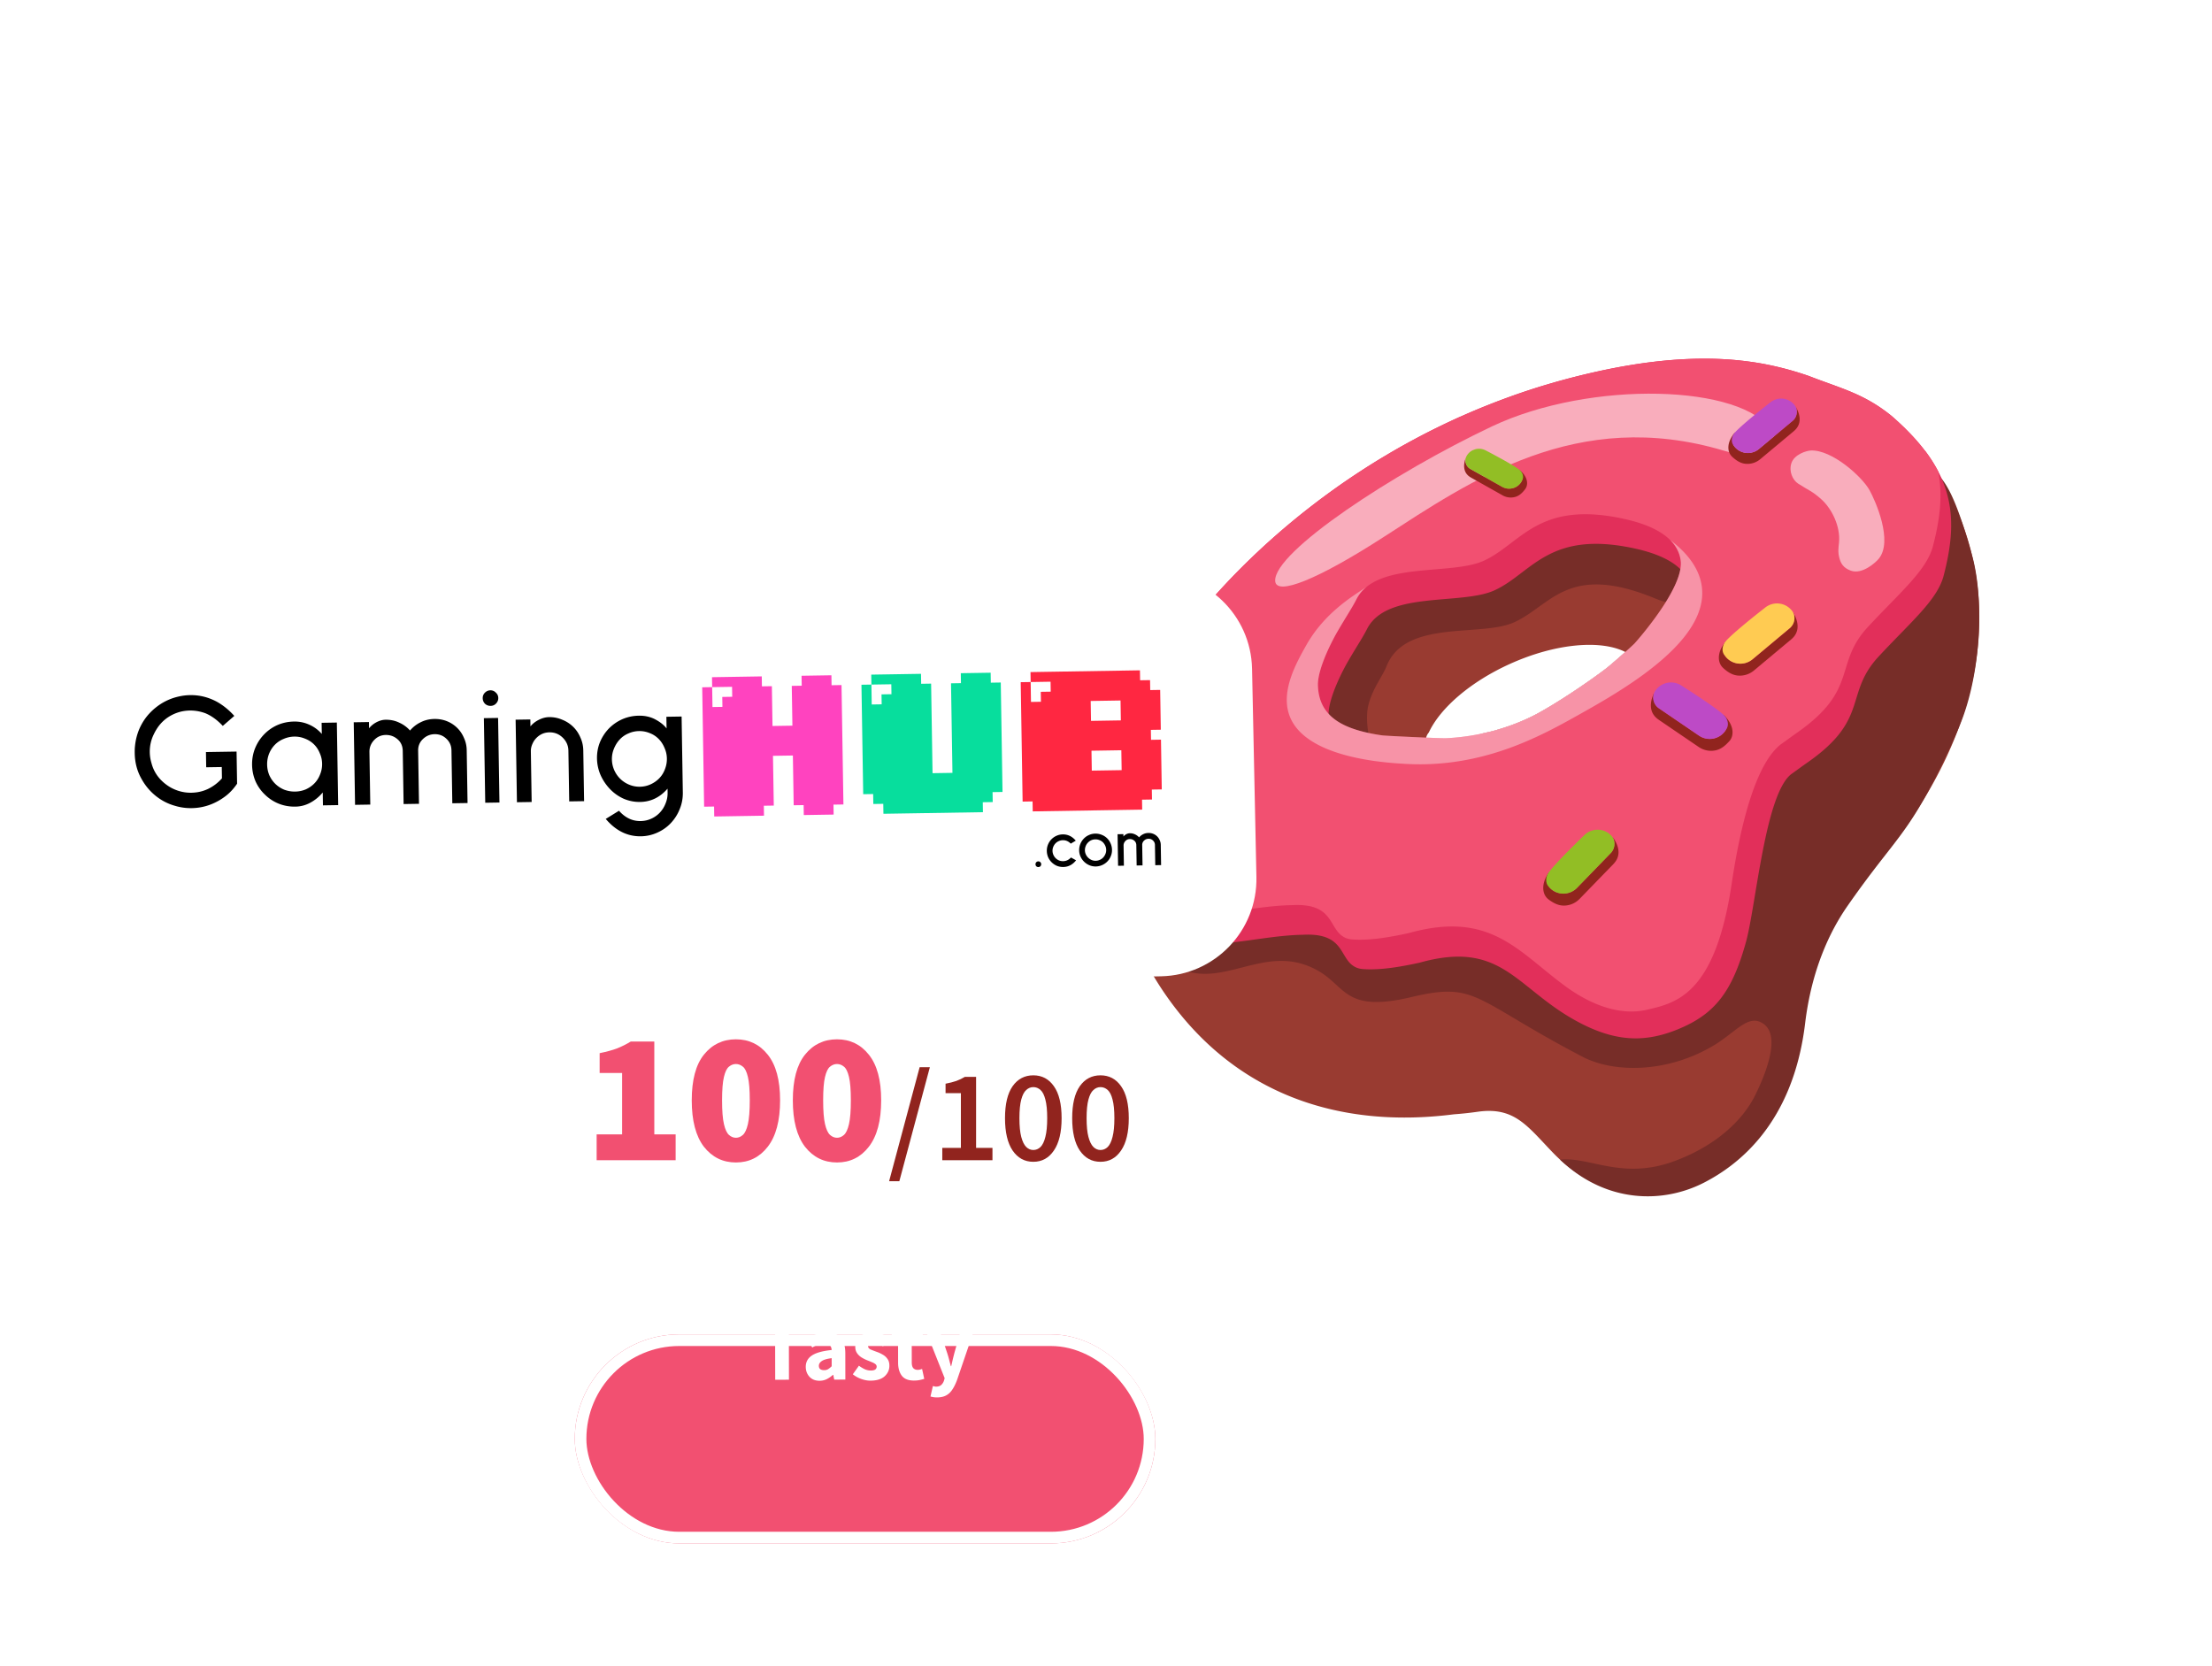 <svg viewBox="0 0 381 287" fill="none" xmlns="http://www.w3.org/2000/svg" class="gaming"><path d="M339.634 95.528a44.203 44.203 0 0 0-1.399-4.706c-.017-.047-.031-.095-.049-.142-.91-2.559-2.066-5.082-3.471-7.567-.19-.347-.389-.693-.598-1.038-.061-.098-.116-.201-.182-.303a52.113 52.113 0 0 0-2.308-3.511c-.437-.612-1.459-1.128-2.977-1.53-4.169-1.099-12.105-1.336-22.215-.355-.294.026-.592.057-.891.088-.578.061-1.165.122-1.757.189a.051.051 0 0 0-.024.006c-1.516.172-3.079.371-4.684.598l-.014.001c-.442.061-.884.127-1.335.193-.307.046-.615.093-.927.139-25.008 3.861-58.358 14.239-82.557 35.01-2.532 2.178-4.965 4.465-7.277 6.874-6.417 6.681-11.91 14.28-16.046 22.882-.017.04-.038.076-.055.116-.156.327.016.695.094 1.035.001.015.006.029.008.043.104 1.527.288 3.023.538 4.485.113.62.23 1.24.36 1.849.268 1.227.577 2.427.928 3.605.019.198.1.382.153.588.052.176.103.357.169.533.281 1.148.611 2.298.983 3.435 1.566 4.801 3.923 9.472 7.11 13.934 11.835 16.58 29.564 22.48 49.21 19.961 1.352-.096 2.695-.241 4.031-.429 6.425-.936 8.604 2.462 13.115 7.126.377.387.758.759 1.147 1.116.12.113.239.226.369.338 7.416 6.545 16.722 7.151 23.35 3.756 5.397-2.767 13.084-8.248 15.755-24.915 2.134-13.323 5.76-20.029 10.012-24.423 5.251-5.419 9.702-11.107 13.234-16.949 2.352-3.883 4.297-7.84 5.798-11.823 1.689-4.473 2.822-8.99 3.349-13.492 0-.01-.001-.02.003-.03.343-2.936.429-5.873.246-8.786-.17-2.651-.563-5.291-1.196-7.9Zm-62.917 19.565c-2.871 2.197-8.15 5.792-11.995 7.874-1.861.985-4.064 1.926-6.612 2.673-.579.182-1.145.34-1.728.459-.401.097-.802.189-1.218.277-2.589 1.178-5.142 2.052-7.572 2.61-1.031.24-1.958-.575-1.975-1.567-.009-.122.007-.239.032-.363a.724.724 0 0 1 .026-.109c.004-.01.009-.02.008-.03.059-.194.148-.375.262-.539.053-.072.106-.149.164-.222 1.953-4.175 7.149-8.734 14.06-11.838 7.818-3.514 15.57-4.15 19.779-2.012-1.218 1.085-2.643 2.322-3.231 2.787Z" fill="#993B31"></path><path d="M268.265 132.43c-9.952 4.475-19.787 4.282-22.364-.344a4.317 4.317 0 0 1-.197-.39c-.011-.019-.018-.043-.024-.062-.546-1.261-.542-2.698-.064-4.217.031-.119.075-.239.115-.364 1.752.075 3.158.121 3.331.103 2.186-.102 4.218-.389 6.102-.781.415-.089.816-.18 1.217-.277.584-.12 1.15-.277 1.729-.46 2.547-.747 4.751-1.688 6.611-2.673 3.845-2.081 9.124-5.677 11.995-7.873.588-.466 2.014-1.702 3.232-2.787 1.293.652 2.257 1.572 2.782 2.747.162.363.281.739.348 1.129.005.009.006.024.007.033.894 4.981-5.356 11.961-14.82 16.216Z" fill="#fff"></path><path d="M339.634 95.528a1.672 1.672 0 0 0-.02-.076c-.49-1.762-.948-3.292-1.379-4.629-.018-.048-.031-.095-.049-.143-1.463-4.526-2.624-6.785-3.735-8.2-.107-.143-.219-.281-.334-.405a2.799 2.799 0 0 0-.164-.183c-1.336-1.458-2.664-1.976-4.444-4.133-.292-.354-.578-.699-.859-1.029-7.76-9.183-11.04-10.268-18.822-11.412-68.745-10.109-117.413 55.75-118.796 70.28.025.354-.211 2.542-.109 6.756.012.369.02.753.039 1.151.006.224.012.452.024.685.067.998.239 2.32.489 3.782.092.539.195 1.097.308 1.668.582 2.919 1.413 6.121 2.318 8.404 1.669 2.51 3.586 4.481 5.193 6.051 9.494 9.288 17.47-2.821 27.83 3.172 4.743 2.743 4.59 7.19 15.931 4.49 11.407-2.714 10.599.373 29.506 10.264 5.449 2.848 14.798 2.833 22.79-2.052 3.817-2.337 5.928-5.521 8.521-3.516 2.985 2.314-.143 9.339-1.541 12.176-2.111 4.274-6.685 8.706-13.947 11.382-9.002 3.316-14.596-.822-19.67-.26.12.113.239.226.369.339 7.77 7.162 17.364 7.236 24.399 3.632 5.63-2.891 15.308-9.922 17.431-27.402 1.107-9.228 4.22-15.843 7.336-20.311 6.638-9.511 9.192-11.378 13.185-18.451 1.288-2.278 2.722-5.093 4.49-8.876.463-.987.902-1.963 1.308-2.946.17-.407.334-.818.494-1.228 1.466-3.66 2.401-7.962 2.855-12.265a.058.058 0 0 1 .003-.029c.309-3.002.386-6.002.245-8.787-.153-2.969-.557-5.691-1.195-7.899ZM289.843 118.23c-.866 1.196-1.762 2.307-2.627 3.304a.239.239 0 0 0-.032.031c-.036.037-.058.068-.103.11-.234.265-.468.52-.693.765 0 .005.001.01-.009.011-.392.422-.767.814-1.124 1.171-.375.387-.729.733-1.05 1.058-.287.405-.984 1.035-1.869 1.828-2.847 2.458-8.097 6.397-11.941 8.561-1.857 1.028-4.072 1.946-6.634 2.563-.585.158-1.154.282-1.741.358-2.233.393-4.699.569-7.402.363-.481 0-1.009-.059-1.542-.123-.581-.042-1.149-.118-1.717-.189-.75-.112-1.501-.224-2.304-.401-.586-.123-1.173-.247-1.794-.383-.721-.182-1.407-.347-2.152-.576l-.035-.017c-.366-.096-.732-.191-1.094-.302-.168-.051-.337-.107-.506-.163-2.781-.882-4.692-2.718-5.956-4.853a7.001 7.001 0 0 1-.1-.177c-.899-1.582-1.45-3.31-1.73-4.926-.324-1.885-.283-3.612-.001-4.762.707-2.869 2.483-5.051 3.126-6.704 3.248-8.256 16.487-4.907 22.17-7.67 6.34-3.009 9.197-10.225 24.294-3.946.585.24 1.132.42 1.65.539 1.762.424 3.155.223 4.247-.113.831-.255 1.486-.589 2.002-.781.883-.336 1.344-.262 1.557 1.281.699 4.829-1.883 9.984-4.89 14.143Z" fill="#772D28"></path><path d="M334.715 83.113a20.622 20.622 0 0 0-.264-.634c-.192-.444-.403-.887-.633-1.328-.152-.286-.308-.577-.48-.867-.166-.29-.342-.579-.527-.868a13.007 13.007 0 0 0-.284-.437c-.288-.437-.601-.872-.928-1.312l-.005 0s-.016-.013-.047-.041a19.763 19.763 0 0 0-.432-.553 24.484 24.484 0 0 0-.929-1.112c-.047-.055-.095-.11-.143-.165a23.562 23.562 0 0 0-.353-.398c-.558-.608-1.16-1.227-1.796-1.849-.162-.154-.328-.308-.49-.467-.499-.466-1.018-.94-1.561-1.412-4.786-3.889-8.754-4.755-14.299-6.915-1.696-.585-3.556-1.148-5.628-1.623a51.55 51.55 0 0 0-3.813-.731c-.323-.045-.656-.094-.99-.139a38.433 38.433 0 0 0-1.233-.146c-.078-.014-.161-.022-.245-.031a58.642 58.642 0 0 0-2.995-.229c-3.492-.174-7.453-.061-11.979.486l-.005 0c-1.02.127-2.072.27-3.152.44l-.005 0c-.719.115-1.453.24-2.2.371-2.621.474-5.411 1.083-8.389 1.846-.562.142-1.129.295-1.686.447-.176.047-.352.093-.528.145-.328.087-.652.178-.975.274-.361.104-.723.207-1.084.316-1.102.322-2.194.663-3.275 1.018-.45.149-.9.298-1.346.452-.653.222-1.302.449-1.95.685-.553.2-1.107.401-1.654.61-.705.265-1.403.534-2.097.812-.387.154-.778.309-1.16.468-.684.278-1.367.565-2.045.857-.508.221-1.016.443-1.519.668l-.024.002c-.475.214-.945.433-1.415.646-.15.074-.305.143-.455.213-.465.218-.925.436-1.38.658-.45.217-.9.434-1.34.656-1.205.597-2.393 1.218-3.566 1.847-.472.253-.939.51-1.401.767-.434.24-.863.48-1.287.72-.149.088-.299.172-.448.261-.438.25-.871.505-1.299.76-.968.571-1.926 1.155-2.869 1.748l-.237.148c-.427.269-.854.543-1.276.817-.018.011-.037.022-.055.038-.469.301-.932.607-1.391.912-.472.316-.94.632-1.407.953-.573.392-1.142.788-1.7 1.188-.351.249-.697.503-1.043.751-.379.275-.757.551-1.13.831-.516.378-1.027.765-1.533 1.156-.437.333-.869.671-1.301 1.008-.859.675-1.703 1.358-2.532 2.046a.095.095 0 0 0-.028.021c-.407.341-.81.676-1.208 1.016-.407.346-.814.696-1.211 1.046-.403.345-.799.7-1.192 1.049-.784.704-1.558 1.411-2.313 2.123-.377.353-.75.711-1.122 1.069-.658.636-1.307 1.272-1.94 1.911-.444.446-.878.89-1.303 1.33-.343.36-.686.721-1.024 1.081-.419.444-.829.892-1.234 1.335-.256.281-.508.562-.76.843-.323.364-.642.727-.96 1.091-.31.353-.619.711-.923 1.069-1.437 1.695-2.791 3.388-4.053 5.071-.244.324-.488.648-.722.972-.239.323-.473.647-.702.97-.269.375-.534.744-.789 1.118-.189.271-.373.543-.558.814a81.081 81.081 0 0 0-2.567 3.996c-.213.351-.421.697-.624 1.047-.199.345-.397.691-.591 1.036-.172.304-.345.609-.508.907-.047.082-.09.163-.133.244-.163.299-.321.597-.474.895a67.586 67.586 0 0 0-1.475 2.993c-.68 1.548-1.253 3.04-1.732 4.486-.619 1.856-1.075 3.631-1.395 5.324-.07.38-.136.75-.197 1.12-.445 2.797-.51 5.358-.295 7.689.036.368.076.725.121 1.082.023.179.05.352.077.526.108.703.243 1.375.397 2.031l.001.009c.201.853.444 1.668.718 2.442.025.081.055.162.085.242 1.861 5.135 5.111 8.521 7.736 10.208 7.418 4.811 15.628 1.084 24.924.926 7.418-.35 6.019 4.39 9.149 5.676.325.133.674.205 1.026.233 3.352.272 7.45-.586 9.824-1.101 13.968-3.895 16.415 4.076 26.558 9.807 6.958 3.929 12.194 4.008 17.908 1.676 6.303-2.573 9.351-6.369 11.751-15.091 1.717-6.248 3.303-25.622 7.866-28.923.748-.531 1.743-1.264 2.686-1.926 10.798-7.51 6.316-11.83 12.276-18.264 5.583-6.008 10.114-9.745 11.204-13.922 1.527-5.854 1.947-10.982-.062-16.068l.001.005ZM228.834 122.955v-.01c.072-3.063 2.716-7.955 3.387-9.084 1.274-2.209 2.566-4.161 3.236-5.509 3.397-6.714 16.43-4.003 22.106-6.736 6.327-2.989 9.292-10.387 24.072-7.125 3.781.835 6.275 2.059 7.793 3.543l.005-0c1.105 1.07 1.691 2.27 1.873 3.537.097.602.039 1.288-.132 2.016-1.186 5.002-7.77 12.333-7.826 12.376-.027.026-.058.057-.091.084-.004.005-.008.01-.018.016-.049.052-.099.1-.154.152-1.214 1.143-3.702 3.327-4.529 3.98-2.871 2.197-8.15 5.792-11.995 7.864-1.86.995-4.064 1.936-6.612 2.678-.578.187-1.145.345-1.728.464-2.218.538-4.655.932-7.324 1.059-.222.021-2.542-.067-4.995-.174-2.765-.123-5.697-.269-5.967-.313-.853-.124-1.658-.262-2.417-.427-.528-.113-1.027-.238-1.507-.374-4.636-1.314-7.117-3.718-7.177-8.017Z" fill="#E22F5A"></path><path d="M333.953 81.892a1.15 1.15 0 0 0-.018-.12c-.034-.207-.073-.413-.117-.62a29.122 29.122 0 0 0-.48-.867c-.166-.29-.342-.579-.527-.868a13.007 13.007 0 0 0-.284-.437 28.251 28.251 0 0 0-.933-1.311s-.016-.013-.047-.041l-.004 0c-.14-.185-.284-.369-.428-.554-.298-.368-.606-.741-.929-1.112a21.038 21.038 0 0 0-.143-.165c-.115-.128-.232-.261-.353-.394-.558-.613-1.16-1.232-1.796-1.853-.162-.154-.328-.308-.49-.467-.499-.466-1.018-.94-1.561-1.412-4.786-3.889-8.754-4.755-14.299-6.915-1.696-.585-3.556-1.148-5.628-1.623-1.194-.28-2.463-.525-3.812-.731-.324-.045-.657-.094-.991-.139a38.433 38.433 0 0 0-1.233-.146c-.078-.014-.161-.022-.245-.031a58.555 58.555 0 0 0-2.995-.229c-2.62-.129-5.5-.099-8.689.153-1.061.086-2.16.193-3.29.333l-.005 0c-1.02.121-2.072.27-3.152.439l-.005 0c-.719.115-1.453.235-2.2.371-2.62.474-5.411 1.083-8.389 1.846-.562.142-1.129.295-1.686.447-.176.047-.352.093-.528.145-.328.087-.652.178-.975.274-.361.104-.723.207-1.084.316-1.102.322-2.194.663-3.275 1.018-.45.149-.9.298-1.346.452-.653.222-1.302.449-1.95.685-.553.2-1.107.401-1.654.61-.705.265-1.403.534-2.097.812-.387.154-.778.309-1.16.468-.684.278-1.367.565-2.045.857-.508.221-1.016.443-1.519.668l-.024.002c-.475.214-.945.433-1.415.646-.15.074-.305.143-.455.213-.465.218-.925.436-1.379.658-.451.217-.901.434-1.341.656-1.205.597-2.393 1.218-3.566 1.847-.472.253-.939.51-1.401.767-.434.24-.863.48-1.287.72-.149.088-.299.172-.447.261-.439.25-.872.505-1.3.76-.968.571-1.926 1.155-2.869 1.748l-.237.148c-.427.269-.854.543-1.276.817-.018.011-.037.022-.055.038-.469.301-.932.607-1.391.912-.472.316-.939.632-1.407.953-.573.392-1.142.788-1.7 1.188-.351.249-.697.503-1.043.751-.378.275-.757.551-1.13.831-.516.378-1.027.765-1.533 1.156-.437.333-.869.671-1.301 1.008-.859.675-1.703 1.358-2.532 2.046-.009.006-.019.011-.028.021-.407.341-.81.676-1.208 1.016-.407.346-.814.696-1.211 1.046-.403.345-.799.7-1.192 1.049-.784.699-1.559 1.407-2.313 2.123-.377.353-.75.711-1.122 1.069-.658.631-1.307 1.272-1.94 1.911-.444.446-.878.89-1.303 1.33-.343.36-.686.721-1.024 1.081-.419.444-.829.892-1.234 1.334-.256.282-.508.563-.76.843-.323.364-.642.728-.96 1.092-.31.353-.619.711-.923 1.069-1.437 1.694-2.791 3.388-4.053 5.07-.244.325-.488.649-.722.972-.239.324-.473.648-.702.971-.269.374-.534.744-.789 1.117-.189.272-.373.543-.558.814a82.037 82.037 0 0 0-2.567 3.996c-.213.351-.421.697-.624 1.048-.199.345-.397.69-.591 1.035-.172.305-.345.609-.508.908-.047.081-.09.162-.133.243-.163.299-.321.598-.474.896a63.616 63.616 0 0 0-1.48 2.993c-.676 1.543-1.248 3.04-1.727 4.486-.619 1.856-1.075 3.631-1.395 5.324-.07.38-.136.75-.197 1.119-.445 2.798-.51 5.359-.295 7.69.036.368.076.725.121 1.082.023.179.05.352.077.525.103.704.234 1.376.392 2.027h.005l.001.014c.135.263.27.521.409.774.007.024.023.042.034.061 1.845 3.345 4.237 5.657 6.256 6.959 2.855 1.85 5.822 2.437 8.928 2.444 2.335.008 4.743-.305 7.237-.654 1.023-.141 2.066-.288 3.119-.422 1.837-.229 3.716-.417 5.64-.447 7.418-.35 6.02 4.39 9.154 5.68.325.128.67.201 1.026.229 3.348.272 7.445-.585 9.82-1.101 13.967-3.895 18.707 3.094 26.795 9.06 2.106 1.554 8.013 5.592 14.213 4.15 5.05-1.173 11.705-2.623 14.56-21.616.269-1.796.62-3.954 1.072-6.246 0-.004.004-.014.004-.019.028-.144.057-.287.085-.43h.005c1.378-6.794 3.659-14.596 7.348-17.43.052-.019 1.749-1.265 2.686-1.926 10.803-7.51 6.317-11.83 12.276-18.264 5.583-6.008 10.115-9.745 11.204-13.922 1.143-4.376 1.661-8.337 1.017-12.187v.005ZM228.834 122.946c-1.19-1.303-1.808-2.963-1.835-5.094.054-3.056 2.716-7.965 3.383-9.093 1.279-2.205 2.565-4.161 3.241-5.505.433-.858 1.023-1.568 1.739-2.145.004-.005.009-.005.013-.015.381-.305.807-.589 1.256-.83v-.005c5.249-2.863 14.533-1.55 19.088-3.74 6.332-2.989 9.296-10.392 24.071-7.129 1.83.41 3.36.904 4.628 1.476.01.009.02.008.03.017 1.36.623 2.414 1.327 3.193 2.104 1.07 1.053 1.64 2.235 1.826 3.482.077.476.057 1.004-.044 1.566-.295 1.706-1.3 3.73-2.501 5.666-2.329 3.74-5.376 7.133-5.413 7.16-.368.357-.937.88-1.566 1.446-1.218 1.085-2.643 2.321-3.231 2.787-2.871 2.196-8.151 5.792-11.995 7.873-1.861.985-4.064 1.926-6.612 2.673-.579.183-1.145.34-1.728.46-.401.096-.802.188-1.218.276-1.884.393-3.916.68-6.101.782-.174.017-1.579-.028-3.332-.103-.024.002-.053-.001-.082.001-3.095-.129-7.225-.335-7.548-.385-.853-.12-1.659-.262-2.413-.427-3.095-.665-5.401-1.703-6.854-3.298h.005Z" fill="#F25071"></path><path opacity="0.53" d="M296.982 77.646c1.825.546 3.749.716 5.623.392 2.119-.366 4.053-1.341 2.541-3.824-4.881-7.943-31.068-8.828-48.136-.782-17.075 8.08-37.607 21.622-37.371 26.626.126 2.712 7.548-.364 18.661-7.542 14.982-9.664 33.291-22.473 58.678-14.87l.004-0Z" fill="#fff"></path><path opacity="0.38" d="M293.139 101.149c.064.556.075 1.11.036 1.658-.367 4.905-4.815 9.473-9.918 13.241a.041.041 0 0 1-.018.016c-.05.043-.106.081-.161.119-4.002 2.939-8.374 5.384-11.476 7.12-5.916 3.315-14.599 8.035-25.922 8.333a44.623 44.623 0 0 1-3.512-.051c-.94-.054-2.674-.15-4.75-.415-.456-.055-.926-.119-1.407-.197-5.383-.842-12.217-2.846-13.952-7.83-1.458-4.18 1.21-8.938 2.928-11.992 3.122-5.545 7.9-8.408 10.375-10.041-.716.577-1.306 1.286-1.739 2.145-.676 1.343-1.963 3.3-3.241 5.504-.667 1.129-3.329 6.037-3.383 9.094.026 2.131.645 3.791 1.834 5.088 1.454 1.601 3.76 2.638 6.855 3.303.754.166 1.56.308 2.412.427.324.05 4.454.256 7.549.386.029-.002.058 0 .082-.001 1.752.074 3.158.12 3.331.102 2.186-.102 4.218-.389 6.102-.781.416-.088.817-.18 1.217-.277.584-.12 1.15-.277 1.729-.46 2.547-.746 4.751-1.688 6.612-2.673 3.844-2.081 9.124-5.676 11.994-7.873.588-.466 2.014-1.702 3.232-2.787.629-.566 1.198-1.089 1.566-1.446.037-.027 3.084-3.419 5.413-7.159 1.2-1.936 2.206-3.961 2.501-5.667.101-.562.121-1.089.044-1.566-.187-1.248-.756-2.429-1.826-3.482 2.4 1.815 5.065 4.546 5.493 8.162Z" fill="#fff"></path><path opacity="0.53" d="M311.88 77.602c-.735.033-2.825.66-3.324 2.171-.478 1.446.244 2.933 1.14 3.517 1.877 1.219 2.409 1.264 4.048 2.744 1.769 1.602 3.293 4.658 3.011 7.439-.078.799-.222 1.574.063 2.644.233.879.635 1.693 1.966 2.177 1.977.72 4.294-1.417 4.804-2.033 2.542-3.054-.581-10.023-1.557-11.798-1.299-2.356-6.49-7.034-10.146-6.866l-.005.005Z" fill="#fff"></path><path d="M297.872 127.652c-.674.759-1.428 1.412-2.428 1.605-.148.025-.302.051-.452.062-.854.061-1.696-.171-2.409-.656l-6.881-4.684c-.168-.119-.333-.249-.484-.389-.005-.005-.015-.014-.021-.028-.062-.054-.12-.113-.168-.178-1.046-1.191-.662-2.752-.295-3.655a.218.218 0 0 1 .033-.075c0-.005.004-.015.004-.02.025-.06.05-.11.085-.166.03-.061.054-.121.085-.172-.059.136-.102.27-.136.414-.15.755.107 1.56.688 2.093l.068.058c.02.018.046.041.067.054.015.014.041.031.056.045.031.017.056.039.087.057l6.87 4.685c1.505 1.022 3.544.632 4.553-.866.004-.005.009-.011.009-.015.035-.052.06-.102.091-.153.364-.669-.322-2.455-.487-2.604 1.945 1.828 1.892 3.667 1.07 4.593l-.005-.005Z" fill="#91241E"></path><path d="M297.286 125.683c-.036.047-.056.102-.091.153 0 .005-.005.01-.009.015-1.009 1.499-3.043 1.888-4.553.866l-6.87-4.685c-.031-.017-.056-.04-.087-.057-.015-.013-.041-.031-.056-.045a.536.536 0 0 1-.067-.053c-.021-.018-.047-.041-.068-.059-.581-.533-.837-1.337-.687-2.088.033-.148.077-.283.135-.419.045-.11.101-.211.171-.314l.009-.01c1.009-1.499 3.044-1.888 4.553-.866 0 0 7.128 4.486 7.585 5.447 0 .005.797 1.111.035 2.12v-.005Z" fill="#BD4AC6"></path><path d="M215.42 142.41c-.611.686-1.292 1.276-2.196 1.452a4.052 4.052 0 0 1-.409.054c-.772.055-1.534-.154-2.182-.594l-6.222-4.239a3.744 3.744 0 0 1-.438-.354c-.005.001-.016-.013-.021-.023-.057-.049-.11-.104-.152-.159-.946-1.077-.6-2.489-.266-3.307a.518.518 0 0 1 .029-.07c0-.005-.001-.014-.001-.019.02-.055.046-.101.076-.152.026-.055.051-.111.077-.156a1.908 1.908 0 0 0-.124.374c-.136.681.096 1.41.62 1.893.021.018.042.036.062.054.021.018.042.036.062.049.016.014.036.027.052.041.025.017.051.035.076.053l6.218 4.239c1.362.925 3.205.575 4.117-.781.004-.005.009-.01.009-.015.03-.046.056-.092.082-.137.33-.604-.29-2.224-.44-2.36 1.758 1.657 1.712 3.315.966 4.157h.005Z" fill="#91241E"></path><path d="M214.89 140.621c-.031.041-.052.092-.082.138 0 0-.004.01-.009.015-.912 1.355-2.755 1.706-4.117.781l-6.218-4.24s-.051-.035-.076-.053c-.016-.013-.036-.026-.052-.04a.524.524 0 0 1-.061-.049 3.431 3.431 0 0 1-.062-.054c-.525-.483-.757-1.212-.621-1.889.03-.133.069-.258.124-.378.041-.101.093-.192.154-.284l.009-.01c.913-1.356 2.756-1.707 4.117-.782 0 0 6.448 4.058 6.864 4.929 0 .005.722 1.005.03 1.916Z" fill="#FFCB52"></path><path d="M296.74 115.003c.744.692 1.561 1.262 2.572 1.36.152.013.307.017.457.016.858-.023 1.67-.334 2.339-.888l6.387-5.335c.156-.133.31-.28.445-.436.004-.005.013-.015.022-.026.059-.062.108-.124.151-.191.923-1.288.392-2.803-.067-3.666a.546.546 0 0 0-.04-.075c0-.005-.001-.015-.001-.02a1.043 1.043 0 0 0-.099-.158c-.033-.056-.066-.117-.099-.163.072.126.13.258.179.396.222.734.048 1.559-.477 2.152a.694.694 0 0 0-.063.068c-.023.026-.041.042-.064.063-.013.015-.036.031-.05.047-.027.022-.05.043-.077.069l-6.383 5.335c-1.396 1.166-3.462.977-4.615-.416-.005-.004-.01-.009-.011-.013-.037-.046-.07-.098-.107-.144-.428-.626.081-2.474.234-2.641-1.759 2.01-1.522 3.834-.617 4.675l-.016-.009Z" fill="#91241E"></path><path d="M297.135 112.982c.037.042.065.093.107.144 0 .005.006.009.011.014 1.152 1.393 3.213 1.581 4.615.415l6.382-5.335a.821.821 0 0 0 .078-.069c.013-.015.037-.032.05-.047.023-.016.041-.037.063-.063.023-.026.041-.042.063-.068.526-.588.7-1.413.478-2.142-.049-.143-.102-.275-.179-.401-.056-.108-.121-.201-.201-.298l-.01-.009c-1.152-1.393-3.214-1.581-4.615-.415 0 0-6.652 5.159-7.017 6.164 0 .005-.687 1.184.175 2.11Z" fill="#FFCB52"></path><path d="M205.17 118.672c.61.458 1.262.82 2.028.814.112-.003.233-.012.343-.025.64-.084 1.225-.379 1.677-.85l4.356-4.489c.109-.11.207-.233.3-.362 0 0 .008-.015.013-.02.04-.052.07-.103.095-.153.591-1.036.072-2.128-.336-2.737a.499.499 0 0 0-.037-.051s-.001-.009-.006-.014a1.057 1.057 0 0 0-.086-.111c-.032-.041-.059-.083-.086-.115.065.088.12.186.161.285.223.535.156 1.163-.188 1.645-.013.02-.026.036-.039.056-.014.021-.027.036-.04.052-.009.015-.028.026-.036.041-.018.021-.036.037-.054.058l-4.357 4.489c-.954.978-2.515 1.002-3.48.054l-.01-.009a1.583 1.583 0 0 1-.09-.096c-.371-.436-.132-1.856-.036-1.994-1.154 1.64-.839 2.986-.095 3.547l.003-.015Z" fill="#91241E"></path><path d="M205.302 117.129c.031.027.058.064.089.096 0 0 .001.009.011.009.97.953 2.526.929 3.48-.054l4.356-4.489s.037-.037.054-.058c.009-.015.028-.026.036-.041a.374.374 0 0 0 .04-.052c.013-.02.027-.036.04-.056.344-.482.416-1.111.188-1.64a1.675 1.675 0 0 0-.161-.29c-.049-.074-.107-.138-.175-.207l-.01-.009c-.971-.953-2.527-.929-3.48.054 0 0-4.573 4.383-4.765 5.161 0 0-.418.94.296 1.566l.001.01Z" fill="#09C1DA"></path><path d="M262.716 84.231c-.456.612-.981 1.146-1.718 1.359-.109.027-.224.055-.334.073a2.853 2.853 0 0 1-1.848-.335l-5.45-3.067c-.137-.078-.264-.166-.388-.26 0 0-.015-.009-.02-.018a.803.803 0 0 1-.135-.122c-.86-.825-.673-2.016-.456-2.718a.238.238 0 0 1 .02-.06l-.001-.015c.011-.045.032-.085.053-.131.016-.05.032-.095.054-.135-.036.105-.063.209-.075.317-.065.574.18 1.161.648 1.522.02.013.036.027.056.04.02.013.036.027.056.035.015.009.03.017.046.031.02.013.045.026.066.039l5.449 3.067c1.193.669 2.696.246 3.354-.941 0 0 .009-.01.004-.015.021-.041.038-.081.059-.121.229-.523-.397-1.817-.535-1.919 1.574 1.246 1.653 2.623 1.095 3.369v.005Z" fill="#91241E"></path><path d="M262.152 82.791c-.022.036-.038.081-.059.121 0 0 .001.01-.004.015-.658 1.186-2.161 1.61-3.354.941l-5.449-3.067s-.046-.026-.066-.039c-.015-.009-.031-.017-.046-.031-.02-.008-.036-.022-.056-.035-.02-.013-.036-.027-.056-.04-.468-.361-.713-.947-.647-1.522.016-.113.037-.217.074-.322.027-.085.065-.165.108-.246l.009-.01c.658-1.186 2.161-1.61 3.354-.941 0 0 5.627 2.899 6.03 3.591 0 0 .667.78.162 1.585Z" fill="#92BE25"></path><path d="M266.694 154.906c.81.609 1.679 1.092 2.702 1.083.15-.006.305-.012.454-.033.851-.114 1.628-.506 2.229-1.128l5.799-5.975c.144-.146.278-.312.397-.481.005-.005.013-.02.017-.03.049-.067.097-.139.131-.209.785-1.376.099-2.826-.444-3.64-.017-.023-.028-.046-.049-.069 0-.005-.006-.014-.006-.019-.033-.056-.07-.098-.118-.148-.038-.055-.08-.106-.117-.152.086.12.158.247.216.379.298.709.208 1.548-.251 2.189-.018.026-.036.047-.053.072a.425.425 0 0 1-.058.068c-.013.02-.032.036-.045.057-.022.026-.05.047-.072.073l-5.794 5.974c-1.27 1.303-3.345 1.335-4.629.068-.005-.004-.01-.009-.01-.014a1.702 1.702 0 0 1-.122-.132c-.492-.579-.176-2.471-.043-2.651-1.538 2.184-1.119 3.97-.129 4.713l-.005.005Z" fill="#91241E"></path><path d="M266.873 152.86c.041.036.074.087.121.132 0 .005.005.01.011.014 1.289 1.266 3.363 1.235 4.629-.068l5.793-5.974c.023-.026.05-.047.073-.073.013-.021.031-.037.044-.057.018-.021.036-.042.058-.067.023-.026.036-.047.053-.072.459-.642.55-1.481.252-2.185-.063-.137-.131-.263-.217-.384-.065-.097-.144-.184-.228-.271l-.01-.009c-1.289-1.266-3.364-1.235-4.629.068 0 0-6.081 5.824-6.337 6.86 0 .005-.556 1.252.391 2.081l-.004.005Z" fill="#92BE25"></path><path d="M298.33 78.656c.675.624 1.411 1.146 2.33 1.231.136.01.278.019.413.014.775-.021 1.512-.303 2.112-.803l5.778-4.824c.142-.122.278-.254.399-.394.005-0.0.014-.016.018-.026a1.316 1.316 0 0 0 .138-.175c.833-1.165.352-2.538-.058-3.317-.011-.024-.022-.042-.034-.066 0 0-.001-.015-.001-.019a1.113 1.113 0 0 0-.093-.144c-.033-.051-.061-.108-.093-.149.067.117.119.235.162.358.202.667.042 1.414-.434 1.944-.018.021-.036.042-.059.058-.023.016-.036.042-.055.052-.013.016-.031.032-.045.047-.022.021-.045.042-.073.059l-5.774 4.824c-1.264 1.054-3.134.886-4.175-.374-.001-.005-.011-.009-.011-.014-.037-.041-.065-.088-.097-.129-.389-.566.073-2.24.208-2.391-1.588 1.818-1.378 3.468-.556 4.232v.005Z" fill="#91241E"></path><path d="M298.685 76.828c.037.036.06.088.097.13 0 0 0 .01.01.014 1.041 1.26 2.907 1.428 4.176.374l5.773-4.824c.023-.021.046-.042.074-.059.013-.016.032-.032.045-.047.018-.016.036-.037.055-.053.018-.016.035-.042.058-.058.477-.531.637-1.282.434-1.94-.043-.128-.095-.251-.161-.363a1.823 1.823 0 0 0-.18-.27l-.01-.009c-1.041-1.26-2.907-1.428-4.175-.374 0 0-6.018 4.666-6.351 5.576 0 0-.618 1.071.156 1.912l-.001-.01Z" fill="#BD4AC6"></path><path d="M102.768 199.849V195.4h4.385v-10.575h-3.869v-3.417c1.161-.237 2.15-.505 2.966-.806.817-.323 1.612-.72 2.386-1.193h4.063V195.4h3.675v4.449h-13.606Zm23.989.387c-2.257 0-4.095-.903-5.514-2.708-1.397-1.827-2.095-4.492-2.095-7.996 0-3.503.698-6.125 2.095-7.866 1.419-1.763 3.257-2.644 5.514-2.644 2.256 0 4.083.881 5.48 2.644 1.419 1.762 2.128 4.384 2.128 7.866 0 3.504-.709 6.169-2.128 7.996-1.397 1.805-3.224 2.708-5.48 2.708Zm0-4.256c.429 0 .827-.161 1.192-.483.366-.323.656-.946.871-1.87.215-.924.322-2.289.322-4.095 0-1.805-.107-3.149-.322-4.03-.215-.903-.505-1.494-.871-1.773-.365-.301-.763-.451-1.192-.451-.43 0-.828.15-1.193.451-.366.279-.656.87-.871 1.773-.215.881-.322 2.225-.322 4.03 0 1.806.107 3.171.322 4.095.215.924.505 1.547.871 1.87.365.322.763.483 1.193.483Zm17.411 4.256c-2.257 0-4.095-.903-5.513-2.708-1.398-1.827-2.096-4.492-2.096-7.996 0-3.503.698-6.125 2.096-7.866 1.418-1.763 3.256-2.644 5.513-2.644 2.256 0 4.083.881 5.481 2.644 1.418 1.762 2.127 4.384 2.127 7.866 0 3.504-.709 6.169-2.127 7.996-1.398 1.805-3.225 2.708-5.481 2.708Zm0-4.256c.43 0 .827-.161 1.193-.483.365-.323.655-.946.87-1.87.215-.924.322-2.289.322-4.095 0-1.805-.107-3.149-.322-4.03-.215-.903-.505-1.494-.87-1.773-.366-.301-.763-.451-1.193-.451-.43 0-.828.15-1.193.451-.366.279-.656.87-.871 1.773-.215.881-.322 2.225-.322 4.03 0 1.806.107 3.171.322 4.095.215.924.505 1.547.871 1.87.365.322.763.483 1.193.483Z" fill="#F25071"></path><path d="m153.145 203.46 5.258-19.634h1.76l-5.258 19.634h-1.76Zm9.157-3.611v-2.121h3.204v-9.434h-2.64v-1.625c.707-.135 1.324-.293 1.851-.474.526-.195 1.015-.428 1.466-.699h1.941v12.232h2.821v2.121h-8.643Zm15.678.271c-1.49 0-2.678-.647-3.566-1.941-.873-1.294-1.309-3.152-1.309-5.574 0-2.423.436-4.258 1.309-5.507.888-1.249 2.076-1.873 3.566-1.873 1.489 0 2.67.624 3.543 1.873.888 1.249 1.332 3.084 1.332 5.507 0 2.422-.444 4.28-1.332 5.574-.873 1.294-2.054 1.941-3.543 1.941Zm0-2.031c.466 0 .88-.173 1.241-.519.361-.361.639-.941.835-1.738.211-.797.316-1.873.316-3.227 0-1.354-.105-2.423-.316-3.205-.196-.782-.474-1.331-.835-1.647-.361-.331-.775-.497-1.241-.497-.452 0-.858.166-1.219.497-.361.316-.647.865-.858 1.647-.21.782-.315 1.851-.315 3.205s.105 2.43.315 3.227c.211.797.497 1.377.858 1.738.361.346.767.519 1.219.519Zm11.57 2.031c-1.489 0-2.678-.647-3.565-1.941-.873-1.294-1.309-3.152-1.309-5.574 0-2.423.436-4.258 1.309-5.507.887-1.249 2.076-1.873 3.565-1.873 1.49 0 2.671.624 3.544 1.873.887 1.249 1.331 3.084 1.331 5.507 0 2.422-.444 4.28-1.331 5.574-.873 1.294-2.054 1.941-3.544 1.941Zm0-2.031c.467 0 .881-.173 1.242-.519.361-.361.639-.941.835-1.738.21-.797.316-1.873.316-3.227 0-1.354-.106-2.423-.316-3.205-.196-.782-.474-1.331-.835-1.647-.361-.331-.775-.497-1.242-.497-.451 0-.857.166-1.218.497-.361.316-.647.865-.858 1.647-.211.782-.316 1.851-.316 3.205s.105 2.43.316 3.227c.211.797.497 1.377.858 1.738.361.346.767.519 1.218.519Z" fill="#91241E"></path><g filter="url(#gaming-hub_svg__a)"><path d="M215.656 109.807c-.194-9.259-7.857-16.607-17.116-16.413L25.782 97.011c-9.259.194-16.607 7.856-16.413 17.116l.751 35.868c.194 9.259 7.857 16.608 17.116 16.414l172.758-3.618c9.259-.194 16.608-7.857 16.414-17.116l-.751-35.868Z" fill="#fff"></path></g><path d="M38.859 137.125c-.442.337-.884.626-1.327.866-1.406.78-2.905 1.183-4.498 1.209-.991.016-1.945-.115-2.862-.391-1.21-.331-2.317-.896-3.321-1.696-1.004-.8-1.826-1.777-2.466-2.933-.76-1.328-1.153-2.809-1.179-4.44-.008-.505.005-.894.04-1.167.099-1.07.355-2.084.767-3.043.431-.978.991-1.842 1.678-2.592.688-.749 1.474-1.383 2.359-1.903.905-.519 1.871-.884 2.897-1.095.581-.126 1.182-.194 1.804-.204 1.612-.026 3.153.357 4.623 1.15 1.098.623 2.092 1.433 2.983 2.429l-1.983 1.723c-.969-1.034-1.981-1.766-3.037-2.196-.879-.316-1.766-.467-2.659-.453-1.146.019-2.229.308-3.25.868-1.271.701-2.245 1.766-2.921 3.195-.489.979-.725 2.022-.708 3.13.01.621.107 1.241.292 1.86.393 1.509 1.249 2.749 2.566 3.719.61.456 1.286.805 2.028 1.046.742.24 1.502.354 2.279.342 1.03-.017 1.988-.236 2.875-.658.906-.442 1.703-1.048 2.39-1.816l-.031-1.953-2.681.043-.042-2.622 5.274-.084.089 5.536c-.589.864-1.247 1.574-1.977 2.13Zm16.766 1.596-.035-2.214c-.61.728-1.32 1.313-2.129 1.753-.809.441-1.67.668-2.583.683-1.01.016-1.965-.153-2.864-.508-.88-.355-1.665-.867-2.356-1.536-.691-.649-1.237-1.418-1.64-2.305-.384-.907-.584-1.856-.599-2.847-.016-.99.153-1.935.508-2.835.374-.919.895-1.724 1.564-2.415.669-.691 1.438-1.227 2.306-1.611.888-.383 1.836-.583 2.846-.599.932-.015 1.81.165 2.632.541.842.375 1.559.907 2.153 1.597l-.031-1.923 2.622-.042.228 14.219-2.622.042Zm-4.94-11.841c-.641.011-1.261.147-1.859.409-.579.242-1.079.581-1.499 1.015-.42.434-.752.954-.995 1.56-.224.587-.331 1.201-.32 1.842.01.641.137 1.251.379 1.83.262.578.61 1.078 1.044 1.498.434.421.945.753 1.532.996.606.223 1.229.33 1.87.32.641-.011 1.251-.137 1.83-.379.579-.262 1.078-.61 1.499-1.044.42-.435.743-.945.966-1.531.243-.587.36-1.201.349-1.842-.01-.641-.146-1.251-.408-1.83-.243-.598-.581-1.108-1.015-1.528-.434-.421-.945-.743-1.531-.966-.587-.244-1.201-.36-1.842-.35Zm27.222 11.484-.146-9.12c-.013-.796-.305-1.462-.877-1.997-.553-.535-1.227-.796-2.023-.784-.777.013-1.452.296-2.026.849-.555.533-.826 1.198-.813 1.995l.147 9.149-2.651.042-.147-9.149c-.013-.815-.296-1.472-.848-1.968-.591-.534-1.285-.795-2.082-.783-.777.013-1.433.295-1.968.848-.573.592-.854 1.286-.841 2.083l.145 9.061-2.622.042-.228-14.218 2.622-.042.017 1.078c.324-.414.746-.76 1.266-1.041.539-.28 1.062-.425 1.567-.433.855-.014 1.634.149 2.339.487.724.319 1.353.775 1.887 1.369.515-.611 1.129-1.087 1.842-1.429.713-.361 1.497-.548 2.352-.562.758-.012 1.469.113 2.134.374.665.261 1.254.64 1.767 1.137.513.497.911 1.084 1.194 1.759.302.656.459 1.353.471 2.091l.146 9.12-2.622.042Zm6.599-16.777c-.369.006-.692-.115-.968-.363-.257-.268-.388-.586-.394-.955-.006-.369.115-.682.364-.939.268-.276.586-.417.955-.423.369-.006.682.125.939.393.276.248.417.557.423.926.006.369-.125.691-.393.968-.248.256-.557.387-.926.393Zm-.927 16.686-.234-14.569 2.447-.039.234 14.569-2.447.039Zm14.463-.232-.14-8.741c-.014-.874-.347-1.627-.998-2.257-.632-.612-1.394-.911-2.288-.896-.874.014-1.627.346-2.257.998-.287.296-.514.649-.682 1.06-.169.391-.25.791-.243 1.199l.14 8.741-2.535.04-.228-14.219 2.535-.04.019 1.194c.362-.452.842-.829 1.439-1.13.598-.301 1.188-.456 1.77-.466.777-.012 1.518.131 2.222.431.723.28 1.361.687 1.914 1.223.533.516.951 1.131 1.254 1.845.323.694.489 1.439.502 2.236l.14 8.741-2.564.041Zm12.346 6.01c-2.312.037-4.329-.961-6.052-2.993l2.28-1.406c1.068 1.207 2.312 1.799 3.73 1.776.641-.01 1.251-.146 1.829-.408.579-.262 1.078-.619 1.499-1.073.42-.454.742-.974.965-1.56.244-.587.36-1.201.35-1.842l-.011-.699c-1.298 1.497-2.869 2.261-4.714 2.29-.991.016-1.946-.172-2.865-.566-.901-.413-1.687-.973-2.359-1.681-.672-.709-1.21-1.516-1.613-2.423-.383-.907-.583-1.846-.599-2.817-.015-.991.154-1.926.509-2.806.374-.9.896-1.695 1.565-2.386.669-.671 1.438-1.198 2.306-1.582.888-.383 1.827-.583 2.817-.598 1.069-.018 2.024.2 2.867.653s1.483.967 1.919 1.543l-.032-2.01 2.622-.042.21 13.082c.016 1.01-.163 1.965-.537 2.865-.355.899-.866 1.704-1.535 2.414-.65.691-1.428 1.237-2.334 1.641-.888.402-1.827.612-2.817.628Zm-.32-18.123c-.641.01-1.251.146-1.83.408-.579.243-1.078.591-1.498 1.044-.421.454-.752.984-.995 1.59-.243.587-.36 1.201-.349 1.842.01.641.146 1.26.408 1.858.262.579.61 1.079 1.045 1.499.434.421.944.753 1.531.996s1.201.359 1.842.349c.641-.01 1.251-.146 1.829-.408.579-.262 1.079-.61 1.499-1.044.42-.434.743-.945.966-1.531.243-.606.36-1.23.349-1.871-.01-.641-.146-1.251-.408-1.83-.243-.598-.581-1.117-1.016-1.557-.434-.44-.945-.772-1.531-.996-.587-.243-1.201-.359-1.842-.349ZM178.857 149.352c-.141.002-.26-.041-.358-.128-.091-.095-.138-.213-.14-.355-.002-.133.041-.249.128-.347.095-.098.213-.148.354-.151.134-.002.25.045.348.14.098.095.148.209.15.343.003.141-.044.26-.139.358-.095.091-.209.138-.343.14Zm4.281-.013c-.379.006-.74-.059-1.084-.195a2.923 2.923 0 0 1-.901-.598c-.257-.248-.462-.542-.616-.881-.147-.347-.223-.71-.229-1.089-.006-.378.059-.74.194-1.083.143-.352.339-.656.587-.912.256-.264.55-.47.882-.616.339-.154.698-.234 1.077-.24.876-.014 1.624.345 2.245 1.078l-.861.515c-.392-.402-.849-.599-1.368-.591-.245.004-.479.056-.7.156-.214.093-.401.222-.562.388-.161.166-.287.361-.38.586a1.744 1.744 0 0 0-.134.704c.004.245.056.478.156.699.1.221.233.412.399.573.166.161.358.288.575.381.224.085.458.126.703.122.52-.008.97-.22 1.35-.634l.876.487c-.597.752-1.333 1.136-2.209 1.15Zm5.602-.09c-.378.006-.74-.063-1.084-.206-.344-.143-.648-.342-.912-.598-.264-.255-.473-.553-.627-.892-.154-.339-.234-.698-.24-1.077-.006-.386.062-.755.205-1.106.143-.352.342-.659.598-.923.256-.265.553-.47.893-.616.339-.154.698-.234 1.076-.24.387-.007.755.062 1.107.205.351.135.659.331.923.586.264.256.469.557.616.904.154.347.234.713.24 1.099.006.379-.062.74-.205 1.084-.136.344-.331.648-.587.912-.256.264-.557.473-.904.627-.346.155-.713.235-1.099.241Zm-.075-4.667c-.497.008-.921.193-1.272.555-.168.174-.298.376-.391.608-.093.232-.138.47-.134.715.004.245.056.478.156.7.1.221.237.415.411.583.173.169.369.299.585.392.225.093.459.138.705.134.245-.004.481-.056.71-.157.229-.1.423-.237.584-.41.161-.173.287-.372.38-.597.093-.224.138-.459.134-.704a1.827 1.827 0 0 0-.156-.71c-.101-.229-.234-.427-.4-.595-.166-.169-.365-.295-.596-.381-.225-.093-.463-.137-.716-.133Zm10.321 4.447-.056-3.486c-.005-.305-.117-.559-.336-.764-.211-.204-.469-.304-.773-.299-.297.004-.555.112-.775.324-.212.204-.316.458-.311.763l.056 3.497-1.013.016-.056-3.497c-.005-.312-.113-.563-.324-.753-.227-.204-.492-.304-.796-.299-.297.005-.548.113-.753.324-.219.227-.326.492-.321.796l.055 3.465-1.002.016-.087-5.436 1.002-.016.007.412c.124-.158.285-.29.484-.398.206-.107.406-.162.599-.165.326-.005.625.057.894.186.277.122.517.296.721.523.197-.233.432-.415.705-.546.272-.138.572-.21.899-.215.289-.005.561.043.815.143.254.1.48.245.676.435.196.19.348.414.456.672.116.251.176.517.18.799l.056 3.487-1.002.016Z" fill="#000"></path><path d="m143.231 118.03 1.714-.028.329 20.568-1.714.027.028 1.714-5.142.082-.027-1.714-1.714.028-.138-8.57-3.428.055.138 8.57-1.714.027.027 1.714-8.569.138-.028-1.714-1.714.027-.33-20.567 1.714-.027.055 3.427 1.714-.027-.027-1.714 1.714-.027-.028-1.714-3.428.055-.027-1.714 8.57-.138.027 1.714 1.714-.027.11 6.855 3.428-.055-.11-6.855 1.714-.028-.028-1.714 5.142-.082.028 1.714Z" fill="#FF43BF"></path><path d="m170.633 115.876.027 1.714 1.714-.028.302 18.854-1.713.027.027 1.714-1.714.028.028 1.714-17.14.274-.027-1.714-1.714.028-.028-1.714-1.714.028-.302-18.854 1.714-.027.055 3.428 1.714-.028-.028-1.714 1.714-.027-.027-1.714-3.428.055-.027-1.714 8.569-.138.028 1.714 1.714-.027.247 15.425 3.428-.055-.247-15.425 1.713-.028-.027-1.714 5.142-.082Z" fill="#07DE9D"></path><path d="m198.09 117.15.027 1.714 1.714-.027.11 6.855-1.714.028.028 1.714 1.714-.028.137 8.57-1.714.027.028 1.714-1.714.028.027 1.714-18.853.302-.028-1.714-1.713.028-.33-20.568 1.714-.027.055 3.428 1.714-.028-.028-1.714 1.714-.027-.027-1.714-3.428.055-.028-1.714 18.853-.302.028 1.714 1.714-.028Zm-5.032 6.938-.055-3.428-5.142.083.055 3.428 5.142-.083Zm-5.004 8.652 5.141-.082-.055-3.428-5.141.083.055 3.427Z" fill="#FF2741"></path><g filter="url(#gaming-hub_svg__b)"><rect x="99" y="214.85" width="100" height="36" rx="18" fill="#F25071"></rect><rect x="100" y="215.85" width="98" height="34" rx="17" stroke="#fff" stroke-width="2"></rect></g><path d="m133.523 237.661-.015-8.448-2.864.006-.004-1.984 8.096-.018.004 1.984-2.864.007.015 8.448-2.368.005Zm7.636.175c-.726.002-1.302-.226-1.73-.684-.427-.468-.641-1.039-.643-1.711-.001-.832.35-1.483 1.053-1.954.703-.471 1.838-.788 3.406-.951-.022-.352-.129-.629-.321-.832-.182-.213-.492-.319-.929-.318-.331.001-.667.066-1.008.195-.341.128-.703.305-1.087.53l-.851-1.55a7.805 7.805 0 0 1 1.599-.756c.576-.193 1.173-.29 1.792-.292 1.013-.002 1.792.29 2.337.875.545.586.819 1.487.821 2.703l.008 4.544-1.92.004-.161-.816h-.064c-.33.3-.687.546-1.071.738-.373.183-.783.274-1.231.275Zm.796-1.826c.267 0 .496-.059.688-.177.202-.129.405-.294.607-.497l-.002-1.392c-.832.108-1.408.28-1.727.515-.32.225-.48.492-.479.801 0 .256.081.448.241.576.171.117.395.175.672.174Zm7.977 1.807c-.523.001-1.061-.099-1.616-.3-.545-.202-1.02-.467-1.426-.797l1.053-1.475c.364.266.711.474 1.042.622.341.138.677.207 1.008.206.352-.001.608-.06.768-.178.159-.128.239-.294.239-.496-.001-.182-.081-.331-.241-.448-.15-.117-.347-.223-.593-.318-.245-.107-.507-.213-.784-.319-.32-.127-.641-.286-.961-.478-.31-.191-.572-.436-.785-.734-.214-.309-.322-.682-.322-1.119-.002-.736.274-1.334.828-1.794.565-.46 1.3-.691 2.207-.693.608-.001 1.142.104 1.601.317.469.201.87.43 1.201.685l-1.054 1.41c-.277-.212-.555-.377-.833-.494-.277-.117-.554-.175-.832-.174-.608.001-.911.21-.911.626.001.256.15.453.449.591.31.127.668.265 1.073.414.342.116.673.27.993.462.331.18.603.425.817.734.225.298.338.692.338 1.183.002.715-.274 1.323-.828 1.826-.554.492-1.364.739-2.431.741Zm7.501-.016c-.981.002-1.685-.279-2.113-.844-.417-.564-.627-1.305-.628-2.222l-.006-3.216-1.088.002-.003-1.744 1.216-.098.268-2.113 1.952-.004.004 2.112 1.904-.004.003 1.84-1.904.004.006 3.184c.001.448.092.773.273.975.193.192.444.287.753.286.128 0 .256-.016.384-.048.139-.033.261-.07.368-.113l.371 1.711c-.203.064-.453.129-.752.194-.288.064-.624.097-1.008.098Zm3.955 2.903c-.235.001-.443-.015-.624-.046a7.112 7.112 0 0 1-.497-.111l.413-1.793c.075.01.16.026.256.047.096.032.187.048.272.048.395-.001.699-.098.912-.29.213-.193.372-.444.478-.753l.112-.417-3.07-7.721 2.368-.005 1.142 3.405c.118.363.225.731.322 1.104.096.373.198.757.306 1.151h.064c.085-.374.169-.747.254-1.121.095-.384.19-.763.286-1.136l.954-3.41 2.256-.005-2.738 8.022c-.244.662-.515 1.217-.813 1.665-.298.46-.66.802-1.086 1.027-.416.225-.938.338-1.567.339Z" fill="#fff"></path><defs><filter id="gaming-hub_svg__a" x="0.416" y="88.742" width="224.943" height="90.92" filterUnits="userSpaceOnUse" color-interpolation-filters="sRGB"><feFlood flood-opacity="0" result="BackgroundImageFix"></feFlood><feColorMatrix in="SourceAlpha" values="0 0 0 0 0 0 0 0 0 0 0 0 0 0 0 0 0 0 127 0" result="hardAlpha"></feColorMatrix><feOffset dy="0.358"></feOffset><feGaussianBlur stdDeviation="0.179"></feGaussianBlur><feColorMatrix values="0 0 0 0 0 0 0 0 0 0 0 0 0 0 0 0 0 0 0.05 0"></feColorMatrix><feBlend in2="BackgroundImageFix" result="effect1_dropShadow_9828_171172"></feBlend><feColorMatrix in="SourceAlpha" values="0 0 0 0 0 0 0 0 0 0 0 0 0 0 0 0 0 0 127 0" result="hardAlpha"></feColorMatrix><feOffset dy="0.717"></feOffset><feGaussianBlur stdDeviation="1.075"></feGaussianBlur><feColorMatrix values="0 0 0 0 0 0 0 0 0 0 0 0 0 0 0 0 0 0 0.05 0"></feColorMatrix><feBlend in2="effect1_dropShadow_9828_171172" result="effect2_dropShadow_9828_171172"></feBlend><feColorMatrix in="SourceAlpha" values="0 0 0 0 0 0 0 0 0 0 0 0 0 0 0 0 0 0 127 0" result="hardAlpha"></feColorMatrix><feOffset dy="4.301"></feOffset><feGaussianBlur stdDeviation="4.301"></feGaussianBlur><feColorMatrix values="0 0 0 0 0 0 0 0 0 0 0 0 0 0 0 0 0 0 0.05 0"></feColorMatrix><feBlend in2="effect2_dropShadow_9828_171172" result="effect3_dropShadow_9828_171172"></feBlend><feBlend in="SourceGraphic" in2="effect3_dropShadow_9828_171172" result="shape"></feBlend></filter><filter id="gaming-hub_svg__b" x="75" y="202.85" width="148" height="84" filterUnits="userSpaceOnUse" color-interpolation-filters="sRGB"><feFlood flood-opacity="0" result="BackgroundImageFix"></feFlood><feColorMatrix in="SourceAlpha" values="0 0 0 0 0 0 0 0 0 0 0 0 0 0 0 0 0 0 127 0" result="hardAlpha"></feColorMatrix><feOffset dy="1"></feOffset><feGaussianBlur stdDeviation="0.5"></feGaussianBlur><feColorMatrix values="0 0 0 0 0 0 0 0 0 0 0 0 0 0 0 0 0 0 0.05 0"></feColorMatrix><feBlend in2="BackgroundImageFix" result="effect1_dropShadow_9828_171172"></feBlend><feColorMatrix in="SourceAlpha" values="0 0 0 0 0 0 0 0 0 0 0 0 0 0 0 0 0 0 127 0" result="hardAlpha"></feColorMatrix><feOffset dy="2"></feOffset><feGaussianBlur stdDeviation="3"></feGaussianBlur><feColorMatrix values="0 0 0 0 0 0 0 0 0 0 0 0 0 0 0 0 0 0 0.05 0"></feColorMatrix><feBlend in2="effect1_dropShadow_9828_171172" result="effect2_dropShadow_9828_171172"></feBlend><feColorMatrix in="SourceAlpha" values="0 0 0 0 0 0 0 0 0 0 0 0 0 0 0 0 0 0 127 0" result="hardAlpha"></feColorMatrix><feOffset dy="12"></feOffset><feGaussianBlur stdDeviation="12"></feGaussianBlur><feColorMatrix values="0 0 0 0 0 0 0 0 0 0 0 0 0 0 0 0 0 0 0.05 0"></feColorMatrix><feBlend in2="effect2_dropShadow_9828_171172" result="effect3_dropShadow_9828_171172"></feBlend><feBlend in="SourceGraphic" in2="effect3_dropShadow_9828_171172" result="shape"></feBlend></filter></defs></svg>